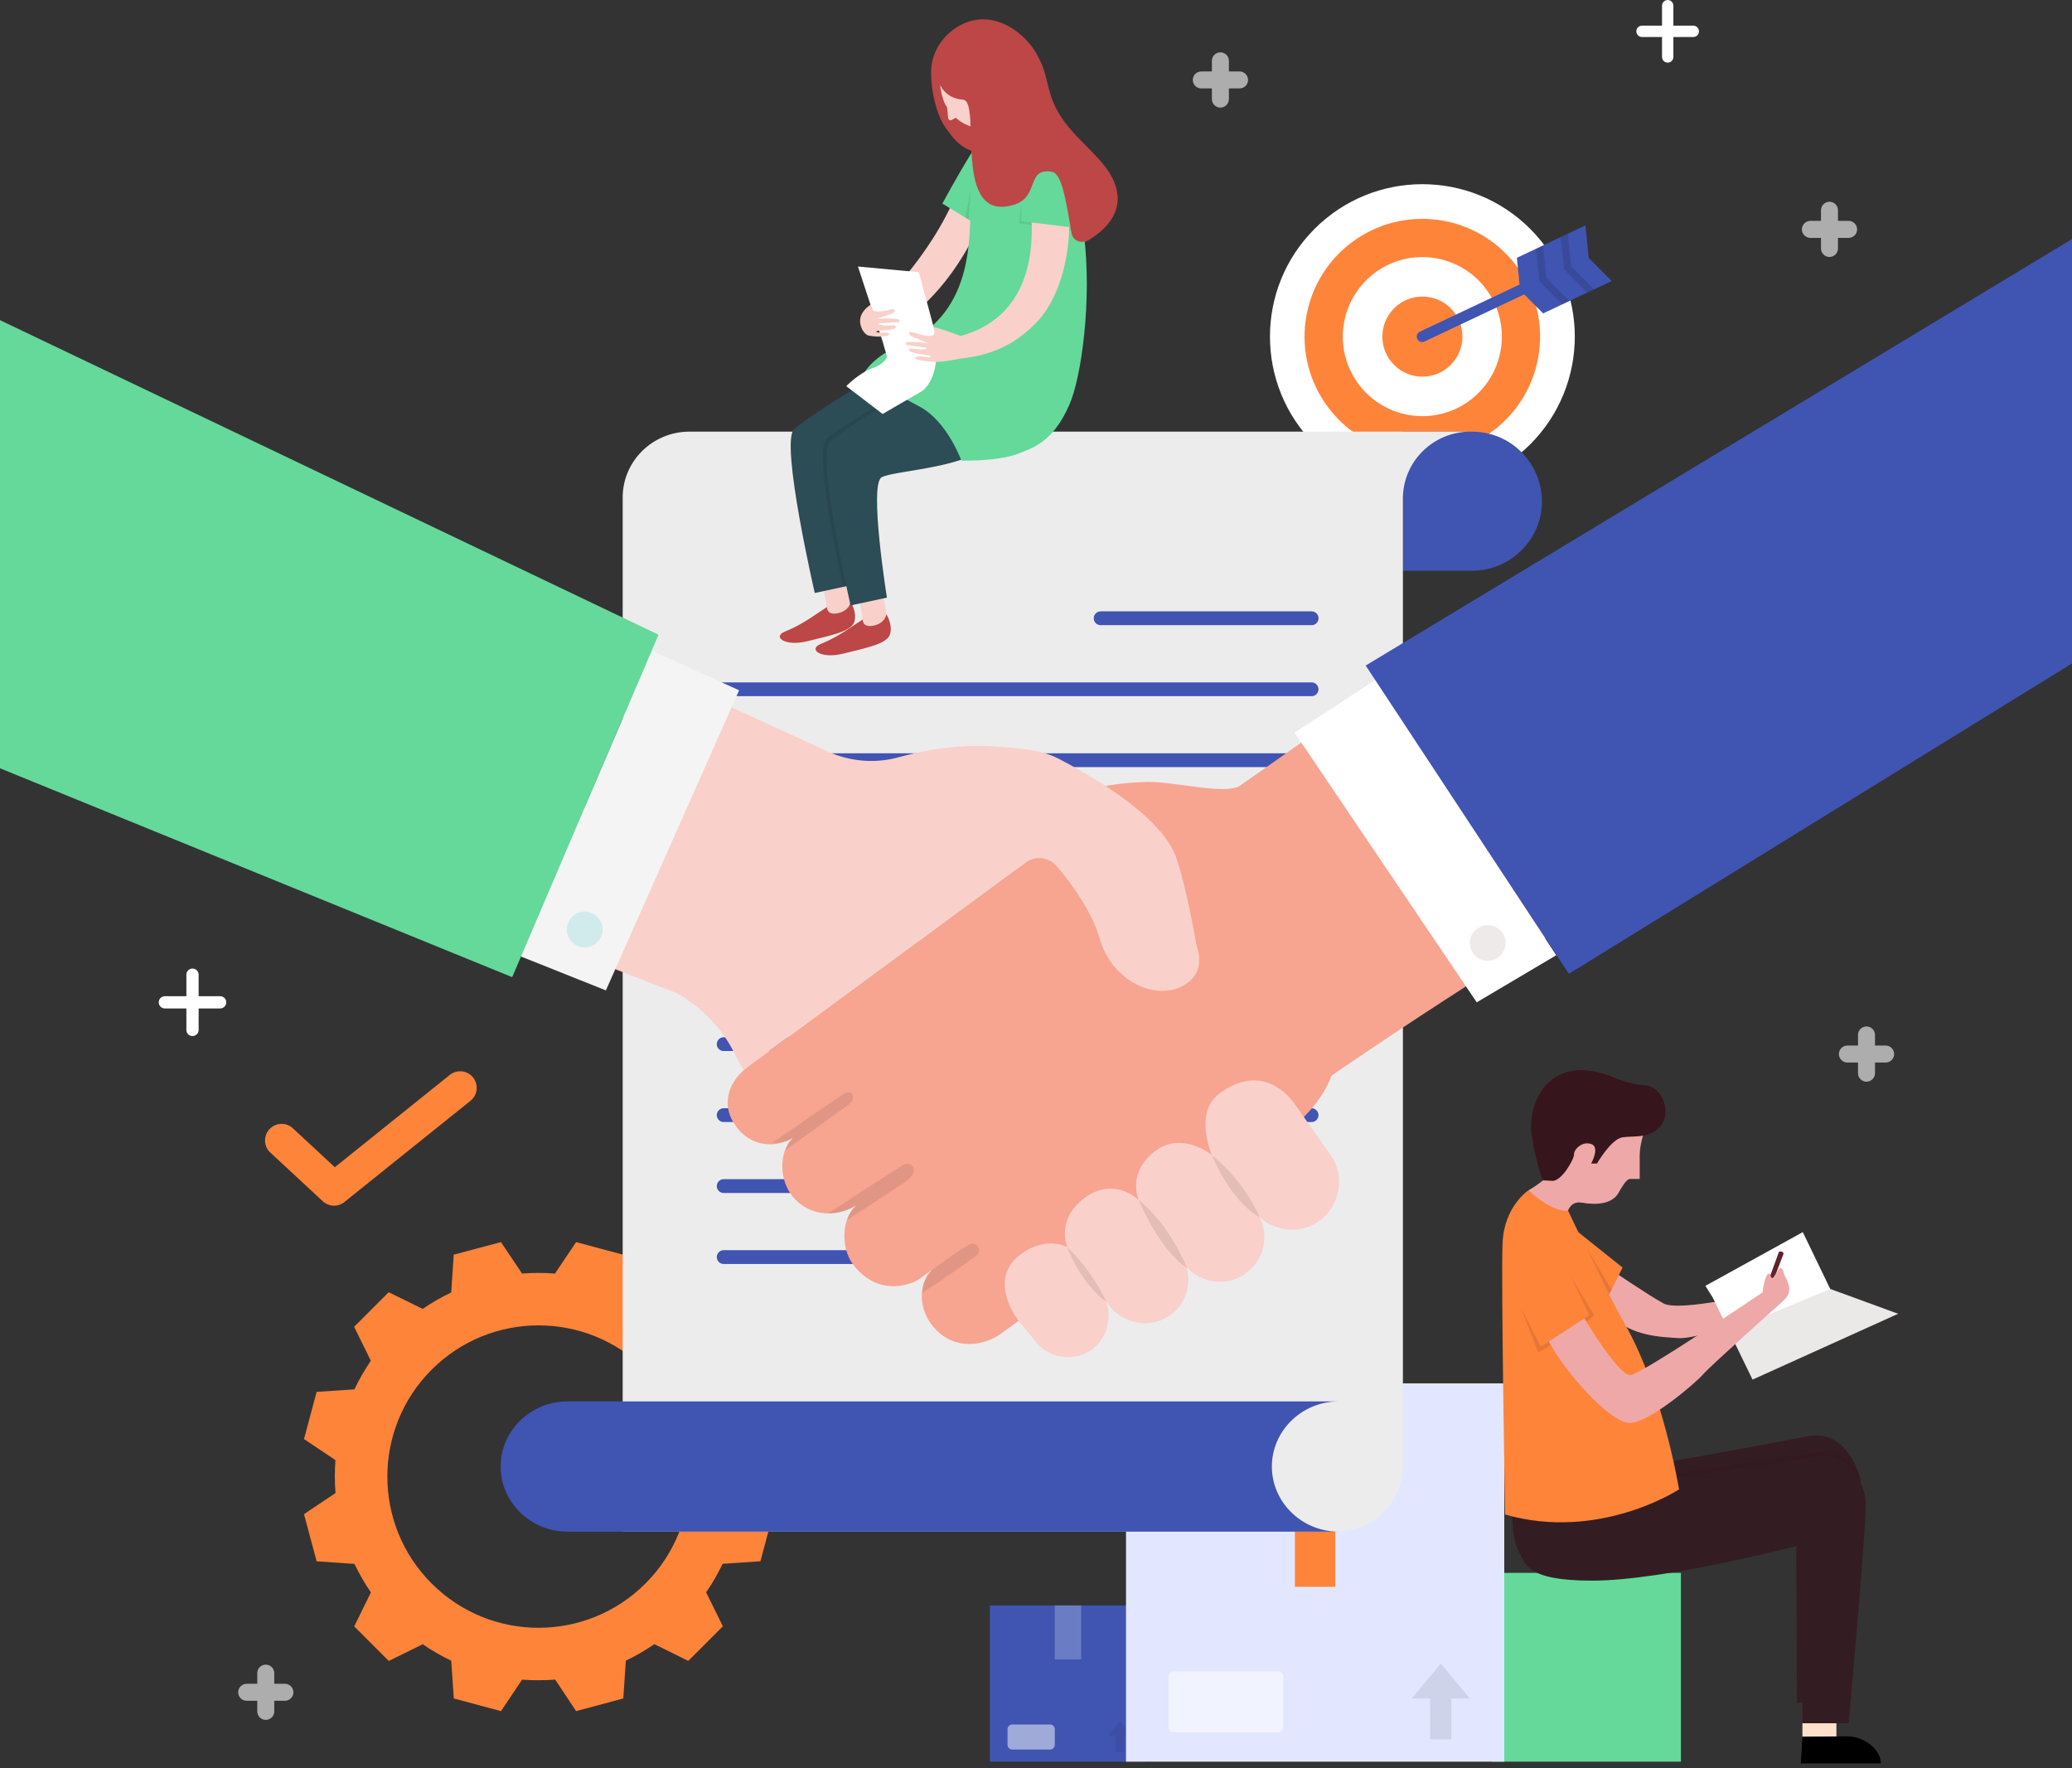 <svg xmlns="http://www.w3.org/2000/svg" width="150" height="128" viewBox="0 0 150 128" fill="none"><rect x="0" y="0" width="150" height="128" fill="#333333" stroke="none"/><g clip-path="url(#clip0_1151_22701)"><path d="M52.332 96.045L49.827 93.543L47.37 94.749C46.707 94.293 46.017 93.9 45.303 93.561L45.12 90.825L41.706 89.913L40.179 92.187L40.191 92.193C39.789 92.157 39.387 92.139 38.985 92.142C38.583 92.139 38.178 92.16 37.776 92.19L37.791 92.184L36.264 89.91L32.847 90.822L32.664 93.561C31.953 93.894 31.266 94.29 30.6 94.749L28.14 93.54L25.638 96.042L26.847 98.502C26.391 99.168 25.995 99.855 25.656 100.572L22.923 100.752L22.008 104.169L24.282 105.693C24.258 106.086 24.237 106.491 24.24 106.884C24.237 107.286 24.258 107.694 24.291 108.093L24.282 108.081L22.008 109.605L22.923 113.019L25.659 113.205C26.004 113.913 26.391 114.606 26.853 115.269L25.644 117.729L28.146 120.231L30.603 119.022C31.269 119.484 31.959 119.874 32.667 120.213L32.853 122.946L36.27 123.864L37.794 121.587C38.19 121.611 38.592 121.632 38.991 121.626C39.393 121.629 39.795 121.611 40.194 121.581L41.706 123.861L45.123 122.946L45.306 120.213C46.017 119.868 46.704 119.472 47.37 119.016L49.827 120.225L52.332 117.723L51.12 115.263C51.576 114.6 51.975 113.91 52.311 113.199L55.05 113.016L55.965 109.599L53.688 108.075L53.682 108.087C53.712 107.688 53.736 107.283 53.73 106.878C53.736 106.485 53.712 106.08 53.688 105.687L55.962 104.163L55.047 100.746L52.308 100.56C51.975 99.852 51.579 99.162 51.12 98.496L52.332 96.045ZM46.728 114.624C42.453 118.899 35.523 118.899 31.248 114.624C26.973 110.352 26.973 103.419 31.251 99.144C35.523 94.872 42.456 94.872 46.728 99.144C51 103.422 51 110.352 46.728 114.624Z" fill="#FE843A"></path><path d="M110.774 32.168C115.083 27.859 115.083 20.873 110.774 16.564C106.465 12.255 99.478 12.255 95.169 16.564C90.86 20.873 90.86 27.859 95.169 32.168C99.478 36.477 106.465 36.477 110.774 32.168Z" fill="white"></path><path d="M107.805 31.39C111.682 28.718 112.659 23.409 109.988 19.532C107.316 15.654 102.007 14.677 98.13 17.349C94.252 20.021 93.275 25.33 95.947 29.207C98.619 33.084 103.928 34.061 107.805 31.39Z" fill="#FE843A"></path><path d="M108.65 25.294C109.162 22.157 107.034 19.198 103.896 18.685C100.758 18.173 97.799 20.302 97.287 23.439C96.775 26.577 98.903 29.536 102.041 30.049C105.179 30.561 108.138 28.432 108.65 25.294Z" fill="white"></path><path d="M105.023 26.415C106.154 25.284 106.154 23.449 105.023 22.317C103.891 21.185 102.056 21.185 100.924 22.317C99.792 23.449 99.792 25.284 100.924 26.415C102.056 27.547 103.891 27.547 105.023 26.415Z" fill="#FE843A"></path><path d="M116.68 20.34L111.714 22.686L110.046 21.012L109.812 18.663L114.777 16.314L115.012 18.666L116.68 20.34Z" fill="#4054B2"></path><path d="M102.957 24.759C102.81 24.759 102.666 24.675 102.6 24.534C102.507 24.336 102.591 24.102 102.789 24.009L110.403 20.409C110.601 20.316 110.835 20.4 110.928 20.598C111.021 20.796 110.937 21.03 110.739 21.123L103.125 24.723C103.071 24.747 103.014 24.759 102.957 24.759Z" fill="#4054B2"></path><path opacity="0.15" d="M115.404 20.947L113.739 19.27L113.502 16.921L112.992 17.161L113.229 19.513L114.894 21.187" fill="#1B1A1C"></path><path opacity="0.15" d="M113.612 21.79L111.947 20.116L111.71 17.767L111.203 18.007L111.44 20.356L113.105 22.03" fill="#1B1A1C"></path><path d="M121.688 113.855H108.023V127.52H121.688V113.855Z" fill="#64D99A"></path><path d="M116.013 113.855H113.703V118.571H116.013V113.855Z" fill="#64D99A"></path><g opacity="0.1"><path d="M119.402 123.98L118.352 125.237H120.452L119.402 123.98Z" fill="#64D99A"></path><path d="M119.787 124.991H119.016V126.716H119.787V124.991Z" fill="#64D99A"></path></g><g opacity="0.5"><path d="M113.355 126.462H109.907C109.715 126.462 109.562 126.309 109.562 126.117V124.614C109.562 124.422 109.715 124.269 109.907 124.269H113.355C113.547 124.269 113.7 124.422 113.7 124.614V126.117C113.7 126.306 113.544 126.462 113.355 126.462Z" fill="#64D99A"></path></g><path d="M82.971 116.214H71.664V127.521H82.971V116.214Z" fill="#4054B2"></path><path d="M78.27 116.214H76.359V120.117H78.27V116.214Z" fill="#6A7DC4"></path><g opacity="0.1"><path d="M81.078 124.59L80.211 125.634H81.948L81.078 124.59Z" fill="#1B1A1C"></path><path d="M81.394 125.43H80.758V126.855H81.394V125.43Z" fill="#1B1A1C"></path></g><g opacity="0.5"><path d="M76.016 126.645H73.282C73.091 126.645 72.938 126.492 72.938 126.3V125.175C72.938 124.983 73.091 124.83 73.282 124.83H76.016C76.207 124.83 76.361 124.983 76.361 125.175V126.3C76.361 126.489 76.204 126.645 76.016 126.645Z" fill="white"></path></g><path d="M108.9 100.137H81.516V127.521H108.9V100.137Z" fill="#E2E7FF"></path><path d="M96.667 100.137H93.742V114.867H96.667V100.137Z" fill="#FE843A"></path><g opacity="0.1"><path d="M104.306 120.423L102.203 122.946H106.412L104.306 120.423Z" fill="#1B1A1C"></path><path d="M105.073 122.454H103.531V125.907H105.073V122.454Z" fill="#1B1A1C"></path></g><g opacity="0.5"><path d="M92.549 125.394H84.947C84.755 125.394 84.602 125.241 84.602 125.049V121.341C84.602 121.149 84.755 120.996 84.947 120.996H92.549C92.741 120.996 92.894 121.149 92.894 121.341V125.049C92.894 125.241 92.741 125.394 92.549 125.394Z" fill="white"></path></g><path d="M106.562 31.245H101.555V41.316H106.562C109.331 41.316 111.626 39.078 111.626 36.309C111.626 33.54 109.388 31.245 106.562 31.245Z" fill="#4054B2"></path><path d="M49.908 31.245C47.259 31.245 45.078 33.366 45.078 36.015V110.871H96.849H96.732C99.381 110.871 101.562 108.75 101.562 106.101V36.075C101.562 33.426 103.74 31.245 106.449 31.245H49.908Z" fill="#ECECEC"></path><path d="M92.075 106.158C92.075 103.566 94.253 101.445 96.905 101.445H41.072C38.423 101.445 36.242 103.566 36.242 106.158C36.242 108.75 38.42 110.871 41.072 110.871H96.905C94.253 110.871 92.075 108.75 92.075 106.158Z" fill="#4054B2"></path><path d="M79.68 44.754H94.953" stroke="#4054B2" stroke-miterlimit="10" stroke-linecap="round" stroke-linejoin="round"></path><path d="M52.391 49.894H94.949" stroke="#4054B2" stroke-miterlimit="10" stroke-linecap="round" stroke-linejoin="round"></path><path d="M52.391 55.029H94.949" stroke="#4054B2" stroke-miterlimit="10" stroke-linecap="round" stroke-linejoin="round"></path><path d="M52.391 60.168H94.949" stroke="#D1EBEC" stroke-width="4.606" stroke-miterlimit="10" stroke-linecap="round" stroke-linejoin="round"></path><path d="M52.391 65.307H94.949" stroke="#D1EBEC" stroke-width="4.606" stroke-miterlimit="10" stroke-linecap="round" stroke-linejoin="round"></path><path d="M52.391 70.443H94.949" stroke="#D1EBEC" stroke-width="4.606" stroke-miterlimit="10" stroke-linecap="round" stroke-linejoin="round"></path><path d="M52.391 75.582H94.949" stroke="#4054B2" stroke-miterlimit="10" stroke-linecap="round" stroke-linejoin="round"></path><path d="M52.391 80.721H94.949" stroke="#4054B2" stroke-miterlimit="10" stroke-linecap="round" stroke-linejoin="round"></path><path d="M52.391 85.857H94.949" stroke="#4054B2" stroke-miterlimit="10" stroke-linecap="round" stroke-linejoin="round"></path><path d="M52.391 90.996H75.761" stroke="#4054B2" stroke-miterlimit="10" stroke-linecap="round" stroke-linejoin="round"></path><path d="M112.355 59.264L106.865 44.861L89.744 56.891C88.655 57.545 85.07 56.573 83.09 56.603C81.107 56.633 79.622 56.978 79.622 56.978C82.13 58.283 84.401 60.431 85.106 61.955C85.106 61.955 85.652 65.534 86.648 68.567C86.993 69.617 86.36 70.64 85.376 71.126C83.48 71.516 81.635 72.944 79.124 65.087C79.124 65.087 78.329 63.812 77.108 62.651C76.31 61.895 75.086 61.817 74.198 62.468L54.215 77.162C52.313 78.581 52.424 80.381 53.228 81.443C54.311 83.084 56.228 83.105 57.404 82.364C56.408 83.333 56.417 85.229 57.215 86.381C58.361 88.043 60.479 88.205 61.979 87.251C62.345 87.011 62.183 87.086 62.183 87.086C60.878 87.995 60.839 90.32 61.763 91.538C63.542 93.86 65.864 93.026 66.509 92.615L67.454 91.928C66.458 92.897 66.407 94.907 67.811 96.311C69.017 97.517 70.829 97.589 72.329 96.635C72.596 96.395 93.227 81.857 93.227 81.857C93.227 81.857 95.531 80.261 96.392 77.861C96.392 77.861 112.043 67.1 115.277 66.233C118.517 65.363 112.355 59.264 112.355 59.264Z" fill="#F7A491"></path><path d="M76.626 54.915C75.345 54.246 73.74 54.174 72.3 54.057C69.249 53.805 66.738 54.36 64.968 54.837C63.288 55.284 61.494 55.116 59.901 54.39L47.685 48.786L37.344 67.353L48.954 71.874C50.826 72.894 52.317 74.475 53.247 76.392L53.823 77.451L74.199 62.448C74.925 61.911 75.948 62.031 76.524 62.724C77.565 63.972 79.065 66.009 79.608 67.935C80.472 70.998 83.637 72.516 85.704 71.325C87.423 70.332 86.646 68.571 86.646 68.571C86.646 68.571 85.863 63.963 85.104 61.959C84.102 59.319 80.031 56.694 76.626 54.915Z" fill="#F9D0CA"></path><path d="M88.264 79.164C86.404 80.55 87.721 83.595 87.721 83.595C87.721 83.595 85.612 81.873 83.68 83.28C81.538 84.84 82.429 86.862 82.429 86.862C82.429 86.862 80.65 85.077 78.457 86.763C76.414 88.335 77.257 90.27 77.257 90.27C77.257 90.27 75.742 89.427 73.909 90.777C71.593 92.484 73.333 95.112 73.81 95.691C74.284 96.273 74.881 96.999 74.881 96.999C75.796 98.319 77.695 98.631 79.015 97.716C80.116 96.93 80.554 95.388 80.056 94.161L80.149 94.299C81.016 95.583 82.66 96.141 84.097 95.55C85.684 94.902 86.32 93.189 85.903 91.719C86.968 92.913 88.798 93.144 90.118 92.229L90.187 92.16C91.507 91.245 91.888 89.496 91.183 88.107C92.329 89.16 94.159 89.322 95.479 88.407C97.018 87.285 97.423 85.119 96.301 83.568L93.667 79.83C92.455 78.222 90.523 77.481 88.264 79.164Z" fill="#F9D0CA"></path><path opacity="0.1" d="M67.465 91.934C67.465 91.934 70.051 90.02 70.36 90.02C70.861 90.02 71.11 90.585 70.591 90.957C70.102 91.308 68.188 92.657 68.188 92.657L66.781 93.558C66.781 93.558 66.793 92.606 67.465 91.934Z" fill="#1B1A1C"></path><path opacity="0.1" d="M61.327 88.311L65.362 85.674C66.808 84.738 65.928 84.102 65.532 84.261C65.142 84.42 60.303 87.603 59.938 87.84C59.938 87.84 61.011 87.876 61.992 87.255C61.992 87.258 61.519 87.675 61.327 88.311Z" fill="#1B1A1C"></path><path opacity="0.1" d="M55.914 82.716C55.914 82.716 61.071 79.176 61.074 79.173C61.653 78.834 62.001 79.38 61.545 79.872C61.482 79.938 56.841 83.265 56.841 83.265C56.841 83.265 57.069 82.632 57.408 82.377C57.408 82.374 56.745 82.776 55.914 82.716Z" fill="#1B1A1C"></path><path opacity="0.1" d="M91.186 88.118C91.186 88.118 90.313 85.751 87.727 83.603C87.727 83.603 89.008 86.871 91.186 88.118Z" fill="#1B1A1C"></path><path opacity="0.1" d="M85.93 91.788C85.93 91.788 84.754 88.737 82.438 86.871C82.438 86.871 83.904 90.453 85.93 91.788Z" fill="#1B1A1C"></path><path opacity="0.1" d="M80.108 94.247C80.108 94.247 79.127 92.033 77.258 90.281C77.261 90.281 78.182 92.84 80.108 94.247Z" fill="#1B1A1C"></path><path d="M53.508 49.968L43.863 71.691L37.68 69.225L47.184 47.105L53.508 49.968Z" fill="#F4F4F4"></path><path d="M47.673 45.945L37.08 70.734L0 55.614V23.175L47.673 45.945Z" fill="#64D99A"></path><path d="M41.031 67.284C41.031 67.998 41.61 68.58 42.327 68.58C43.041 68.58 43.623 68.001 43.623 67.284C43.623 66.57 43.044 65.988 42.327 65.988C41.613 65.988 41.031 66.567 41.031 67.284Z" fill="#D1EBEC"></path><path d="M93.719 53.031L106.907 72.555L112.661 69.147L99.596 49.203L93.719 53.031Z" fill="white"></path><path d="M98.867 48.177L113.576 70.491L150.002 48.024V17.304L98.867 48.177Z" fill="#4054B2"></path><path d="M108.967 67.979C109.123 68.678 108.682 69.368 107.983 69.524C107.284 69.68 106.594 69.239 106.438 68.54C106.282 67.841 106.723 67.151 107.422 66.995C108.121 66.839 108.814 67.28 108.967 67.979Z" fill="#EFEAEA"></path><path d="M120.731 4.533C120.503 4.533 120.32 4.347 120.32 4.122V0.411C120.32 0.183 120.506 0 120.731 0C120.959 0 121.142 0.186 121.142 0.411V4.122C121.142 4.35 120.959 4.533 120.731 4.533Z" fill="white"></path><path d="M122.583 2.679H118.872C118.644 2.679 118.461 2.493 118.461 2.268C118.461 2.04 118.647 1.857 118.872 1.857H122.583C122.811 1.857 122.994 2.043 122.994 2.268C122.994 2.496 122.811 2.679 122.583 2.679Z" fill="white"></path><path d="M13.936 74.997C13.69 74.997 13.492 74.799 13.492 74.553V70.554C13.492 70.308 13.69 70.11 13.936 70.11C14.182 70.11 14.38 70.308 14.38 70.554V74.553C14.38 74.799 14.179 74.997 13.936 74.997Z" fill="white"></path><path d="M15.935 72.999H11.936C11.69 72.999 11.492 72.801 11.492 72.555C11.492 72.309 11.69 72.111 11.936 72.111H15.935C16.181 72.111 16.379 72.309 16.379 72.555C16.379 72.801 16.181 72.999 15.935 72.999Z" fill="white"></path><g opacity="0.6"><path d="M132.443 18.602C132.104 18.602 131.828 18.326 131.828 17.988V15.219C131.828 14.88 132.104 14.604 132.443 14.604C132.782 14.604 133.058 14.88 133.058 15.219V17.988C133.058 18.326 132.782 18.602 132.443 18.602Z" fill="white"></path><path d="M133.829 17.219H131.06C130.721 17.219 130.445 16.943 130.445 16.604C130.445 16.265 130.721 15.989 131.06 15.989H133.829C134.168 15.989 134.444 16.265 134.444 16.604C134.444 16.943 134.171 17.219 133.829 17.219Z" fill="white"></path></g><g opacity="0.6"><path d="M135.123 78.3C134.784 78.3 134.508 78.024 134.508 77.685V74.916C134.508 74.577 134.784 74.301 135.123 74.301C135.462 74.301 135.738 74.577 135.738 74.916V77.685C135.738 78.024 135.462 78.3 135.123 78.3Z" fill="white"></path><path d="M136.509 76.914H133.74C133.401 76.914 133.125 76.638 133.125 76.299C133.125 75.96 133.401 75.684 133.74 75.684H136.509C136.848 75.684 137.124 75.96 137.124 76.299C137.124 76.641 136.848 76.914 136.509 76.914Z" fill="white"></path></g><g opacity="0.6"><path d="M88.349 7.788C88.01 7.788 87.734 7.512 87.734 7.173V4.404C87.734 4.065 88.01 3.789 88.349 3.789C88.688 3.789 88.964 4.065 88.964 4.404V7.173C88.964 7.512 88.688 7.788 88.349 7.788Z" fill="white"></path><path d="M89.736 6.402H86.967C86.628 6.402 86.352 6.126 86.352 5.787C86.352 5.448 86.628 5.172 86.967 5.172H89.736C90.075 5.172 90.351 5.448 90.351 5.787C90.351 6.126 90.078 6.402 89.736 6.402Z" fill="white"></path></g><g opacity="0.6"><path d="M19.24 124.497C18.901 124.497 18.625 124.221 18.625 123.882V121.113C18.625 120.774 18.901 120.498 19.24 120.498C19.579 120.498 19.855 120.774 19.855 121.113V123.882C19.855 124.221 19.579 124.497 19.24 124.497Z" fill="white"></path><path d="M20.626 123.114H17.857C17.518 123.114 17.242 122.838 17.242 122.499C17.242 122.16 17.518 121.884 17.857 121.884H20.626C20.965 121.884 21.241 122.16 21.241 122.499C21.241 122.838 20.965 123.114 20.626 123.114Z" fill="white"></path></g><path d="M24.185 87.276C23.891 87.276 23.597 87.168 23.369 86.955L19.571 83.433C19.085 82.983 19.058 82.224 19.508 81.738C19.958 81.252 20.717 81.225 21.203 81.675L24.239 84.492L32.561 77.811C33.077 77.397 33.833 77.478 34.247 77.994C34.661 78.51 34.58 79.266 34.064 79.68L24.935 87.009C24.716 87.189 24.452 87.276 24.185 87.276Z" fill="#FE843A"></path><path d="M132.944 123.187H130.484V125.722H132.944V123.187Z" fill="#FDE1CA"></path><path d="M120.427 94.351C121.588 94.987 127.588 93.553 127.588 93.553L127.969 95.14C127.969 95.14 122.974 96.937 121.549 96.862C120.124 96.787 118.15 96.67 116.8 95.377C115.45 94.087 114.312 93.598 114.312 93.598L116.413 91.768C116.413 91.771 119.263 93.715 120.427 94.351Z" fill="#EFA8A8"></path><path d="M119.097 81.715C119.097 81.715 118.704 82.782 118.704 83.626C118.704 84.469 118.704 85.341 118.704 85.341C118.704 85.341 118.254 85.341 118.002 85.341C117.75 85.341 117.441 85.876 117.159 86.365C116.724 87.118 115.668 87.258 114.516 87.058C113.364 86.856 113.364 88.38 113.364 88.38C113.364 88.38 111.441 87.933 111.054 87.046C110.667 86.157 110.664 86.157 110.664 86.157C110.664 86.157 112.548 85.117 112.605 84.159C112.662 83.203 112.746 80.224 114.123 79.716C115.497 79.213 119.295 80.365 119.097 81.715Z" fill="#EFA8A8"></path><path d="M116.591 77.889C116.591 77.889 118.04 78.537 119.102 78.564C120.164 78.591 121.034 80.28 120.305 81.375C119.573 82.473 118.253 82.191 117.437 82.332C116.621 82.473 115.61 84.225 115.61 84.225H115.187C115.187 84.225 115.862 83.034 115.187 82.809C114.512 82.584 113.924 83.235 113.951 83.556C113.978 83.877 113.054 85.518 112.376 85.479C111.698 85.44 111.698 85.44 111.698 85.44C111.698 85.44 111.194 84.267 110.885 82.131C110.573 80.001 111.977 76.203 116.591 77.889Z" fill="#37151C"></path><path d="M111.101 110.941C111.101 110.941 110.513 112.837 115.802 112.837C121.088 112.837 130.031 110.323 130.031 110.323L130.088 123.241H133.463C133.463 123.241 134.924 108.28 134.699 107.155C134.474 106.03 133.316 103.462 130.886 103.96C128.456 104.458 117.44 106.426 117.44 106.426L110.594 107.287L111.101 110.941Z" fill="#331D22"></path><path d="M114.257 89.19L117.464 91.755L116.171 94.353C116.171 94.353 111.875 91.617 111.914 90.453C111.953 89.289 114.257 89.19 114.257 89.19Z" fill="#FE843A"></path><path d="M123.998 93.939L123.461 93.078L130.511 89.19L132.497 93.303L137.411 95.1L126.875 99.864L125.165 96.342L123.998 93.939Z" fill="white"></path><path opacity="0.43" d="M120.893 106.713L131.861 105.114C131.861 105.114 134.387 104.946 134.693 107.559C134.693 107.559 134.561 105.828 130.661 106.689C126.761 107.55 117.461 109.125 117.461 109.125L120.893 106.713Z" fill="#37151C"></path><path d="M109.929 112.282C110.448 113.179 110.415 114.418 115.272 114.418C120.558 114.418 130.398 111.823 130.398 111.823L130.455 124.741H133.83C133.83 124.741 135.18 109.798 135.066 108.655C134.916 107.116 133.683 104.962 131.253 105.46C128.823 105.958 109.422 108.625 109.422 108.625C109.422 108.625 109.41 111.385 109.929 112.282Z" fill="#331D22"></path><path d="M110.66 86.157C110.66 86.157 108.887 87.309 108.776 89.982C108.662 92.655 108.953 109.011 108.953 109.629C115.796 111.597 121.553 107.811 121.553 107.811C121.553 107.811 120.392 100.686 117.638 95.859C116.261 93.444 113.513 87.624 113.513 87.624C113.513 87.624 112.514 87.876 110.66 86.157Z" fill="#FE843A"></path><path opacity="0.12" d="M113.711 92.403L115.061 95.196L114.686 95.439L114.878 95.682L115.418 95.196L113.711 92.403Z" fill="#37151C"></path><path opacity="0.12" d="M110.117 94.689L111.539 97.465L112.121 97.113L112.271 97.38L111.359 97.906L110.117 94.689Z" fill="#37151C"></path><path opacity="0.12" d="M114.883 90.378L116.494 93.714L116.668 93.36L114.883 90.378Z" fill="#37151C"></path><path opacity="0.1" d="M132.504 93.304L137.418 95.101L126.882 99.865L125.172 96.343" fill="#37151C"></path><path d="M128.787 90.606L127.539 94.047L127.587 94.32L127.806 94.194L129.123 90.741C129.126 90.738 129.078 90.537 128.787 90.606Z" fill="#60212C"></path><path d="M114.693 95.44C114.693 95.44 117.21 99.646 118.047 99.541C118.884 99.436 127.593 93.556 127.593 93.556C127.593 93.556 127.677 92.824 127.845 92.446C128.013 92.065 128.1 92.215 128.1 92.215C128.1 92.215 128.202 92.392 128.265 92.5C128.328 92.608 128.517 92.275 128.637 92.068C128.757 91.861 128.847 91.693 129 91.843C129.126 91.969 129.123 92.209 129.222 92.389C129.786 93.403 129.495 93.802 129.021 94.231C128.544 94.663 123.822 98.872 123.288 99.49C122.754 100.108 119.406 102.976 118.002 103.006C116.595 103.033 113.277 99.292 112.125 97.114L114.693 95.44Z" fill="#EFA8A8"></path><path d="M136.16 127.647C136.16 126.564 134.849 125.688 133.766 125.688L130.481 125.715L130.367 127.647H136.16Z" fill="black"></path><path d="M60.843 44.661C60.852 44.661 61.728 44.553 61.662 44.154L61.245 41.502C61.17 41.022 60.72 40.692 60.243 40.77C59.763 40.845 59.436 41.295 59.511 41.772L59.928 44.424C59.955 44.535 60.372 44.721 60.843 44.661Z" fill="#F9D0CA"></path><path d="M70.442 1.479C72.434 1.032 74.294 2.532 75.068 3.945C75.74 5.169 75.659 5.568 76.073 6.912C76.805 9.279 78.923 10.569 80.117 12.213C81.227 13.743 81.44 15.669 79.004 17.259C77.102 18.501 74.558 17.493 73.754 15.648C73.214 14.409 73.154 15.102 72.827 13.194C72.446 10.953 72.698 11.79 70.529 11.004C69.368 10.584 69.029 10.011 68.48 9.279C67.628 8.142 67.229 5.622 67.481 4.473C67.835 2.862 69.158 1.767 70.442 1.479Z" fill="#BC4746"></path><path d="M64.514 23.924C64.34 23.924 64.163 23.879 64.001 23.786C63.509 23.504 63.338 22.874 63.62 22.382C64.457 20.927 68.312 17.81 70.187 11.411C70.346 10.865 71.021 10.652 71.543 10.88C72.065 11.108 72.488 12.35 72.302 12.887C69.761 20.165 66.812 22.055 65.405 23.408C65.135 23.672 64.871 23.924 64.514 23.924Z" fill="#F9D0CA"></path><path d="M71.52 33.18C74.613 32.913 76.212 32.037 77.415 29.301C79.17 25.314 80.499 6.945 71.34 9.603C68.241 10.503 73.683 21.9 64.647 25.275C63.672 25.641 62.496 26.745 62.388 27.423C61.983 29.994 67.665 33.516 71.52 33.18Z" fill="#64D99A"></path><path d="M62.908 27.468C62.908 27.468 58.546 30.111 57.49 31.065C56.458 31.998 58.984 42.924 58.984 42.924L61.615 42.36C61.615 42.36 60.298 34.17 61.234 33.648C62.17 33.126 69.064 32.652 70.096 30.681C70.738 29.451 70.99 27.627 68.863 27.099C66.082 26.409 64.591 26.493 62.908 27.468Z" fill="#2C4C56"></path><path d="M62.109 19.293L66.525 19.704L68.319 26.409L64.101 25.344L62.109 19.293Z" fill="white"></path><path d="M74.117 4.827C73.541 3.084 71.759 2.172 70.136 2.793C68.513 3.414 67.667 5.328 68.243 7.074C68.351 7.404 68.378 7.509 68.564 7.773L68.636 8.508C68.621 8.652 68.774 8.754 68.903 8.685L69.191 8.529C69.575 8.868 70.031 9.108 70.517 9.222L70.82 10.563C70.946 11.067 71.354 11.112 71.852 11.112C71.939 11.112 72.029 11.103 72.119 11.079C72.713 10.932 73.151 10.689 73.004 10.095L72.713 8.862C74.009 8.076 74.633 6.384 74.117 4.827Z" fill="#F9D0CA"></path><path d="M58.666 44.739C58.666 44.739 57.787 45.333 56.836 45.711C55.885 46.092 56.812 46.824 58.462 46.413C60.115 45.999 61.609 45.72 61.84 45.03C62.071 44.34 61.579 43.554 61.579 43.554C61.579 43.554 61.528 44.22 60.622 44.394C59.833 44.544 59.863 43.944 59.863 43.944L58.666 44.739Z" fill="#BC4746"></path><path opacity="0.17" d="M61.04 42.48C61.04 42.48 58.811 32.691 59.843 31.758C60.899 30.804 66.194 27.732 66.194 27.732L67.457 27.501L60.689 33.18L62.132 42.216L61.04 42.48Z" fill="#162B30"></path><path d="M63.437 45.561C63.446 45.561 64.322 45.453 64.255 45.054L63.839 42.402C63.764 41.922 63.313 41.592 62.837 41.67C62.356 41.745 62.029 42.195 62.105 42.672L62.522 45.324C62.548 45.435 62.968 45.621 63.437 45.561Z" fill="#F9D0CA"></path><path d="M65.502 28.368C65.502 28.368 61.14 31.011 60.084 31.965C59.052 32.898 61.578 43.824 61.578 43.824L64.209 43.26C64.209 43.26 62.892 35.07 63.828 34.548C64.764 34.026 70.653 33.864 71.688 31.89C72.72 29.916 70.74 25.098 65.502 28.368Z" fill="#2C4C56"></path><path d="M61.252 45.639C61.252 45.639 60.373 46.233 59.422 46.611C58.471 46.992 59.398 47.724 61.048 47.313C62.701 46.899 64.195 46.62 64.426 45.93C64.657 45.24 64.165 44.454 64.165 44.454C64.165 44.454 64.114 45.12 63.208 45.294C62.419 45.444 62.449 44.844 62.449 44.844L61.252 45.639Z" fill="#BC4746"></path><path d="M63.053 22.053C63.053 22.053 63.053 22.245 63.184 22.437C63.316 22.632 64.079 22.509 64.243 22.464C64.66 22.356 64.675 22.383 64.733 22.413C64.79 22.443 64.805 22.62 64.528 22.716C64.252 22.815 63.487 23.067 63.487 23.067C63.487 23.067 65.044 22.98 65.12 23.19C65.177 23.361 64.993 23.322 64.784 23.337C64.576 23.355 63.752 23.4 63.593 23.412C63.428 23.424 63.895 23.58 64.121 23.565C64.352 23.547 64.712 23.547 64.712 23.547C64.712 23.547 65.005 23.604 64.796 23.751C64.585 23.895 63.995 23.91 63.647 23.94C63.355 23.967 63.346 24.081 63.779 24.075C64.168 24.066 64.103 24.063 64.219 24.09C64.481 24.15 64.388 24.246 64.228 24.303C64.07 24.36 63.469 24.411 62.885 24.291C62.566 24.228 62.167 23.604 62.288 23.019C62.416 22.392 63.053 22.053 63.053 22.053Z" fill="#F9D0CA"></path><path opacity="0.1" d="M73.947 14.76V16.017L77.763 16.479L77.652 16.683L73.773 16.17L73.947 14.76Z" fill="#162B30"></path><path d="M71.501 16.734C71.501 16.734 73.643 12.948 72.581 12.072C71.519 11.196 71.252 9.594 70.295 11.13C69.338 12.666 68.219 14.736 68.219 14.736L71.501 16.734Z" fill="#64D99A"></path><path opacity="0.1" d="M70.276 13.755L70.117 15.891L69.883 15.75L70.276 13.755Z" fill="#162B30"></path><path d="M62.914 27.468C62.914 27.468 64.57 28.365 66.574 29.433C68.578 30.498 69.598 33.345 69.598 33.345C69.598 33.345 73.06 33.435 74.302 32.541C75.544 31.647 75.097 26.973 73.6 26.1C69.091 23.472 62.914 27.468 62.914 27.468Z" fill="#64D99A"></path><path d="M69.539 24.324C75.251 22.746 75.062 16.725 74.318 13.113C74.195 12.513 74.582 11.928 75.182 11.805C75.782 11.682 76.973 12.417 77.096 13.017C78.02 17.505 76.799 21.48 75.101 23.271C74.051 24.378 72.449 25.638 69.701 25.932" fill="#F9D0CA"></path><path d="M77.762 16.479C77.762 16.479 78.149 12.147 76.82 11.787C75.491 11.427 74.393 11.721 74.156 13.515C73.919 15.309 73.946 16.014 73.946 16.014L77.762 16.479Z" fill="#64D99A"></path><path d="M67.77 5.24C67.929 6.044 68.298 7.1 69.72 7.217C71.121 7.331 68.808 16.316 73.473 14.798C75.246 14.219 74.286 12.116 76.146 12.434C76.821 12.551 77.115 14.114 77.568 16.853C77.73 17.837 79.215 17.654 79.11 16.664C78.771 13.511 74.973 6.809 75.018 6.56C75.297 5.024 74.295 3.323 72.978 2.522C72.675 2.339 71.247 1.526 69.744 2.195C68.523 2.738 67.599 4.376 67.77 5.24Z" fill="#BC4746"></path><path d="M64.203 25.776C64.203 25.776 64.218 26.25 63.171 26.646C62.124 27.042 61.266 27.954 61.266 27.954L63.897 29.967C63.897 29.967 65.766 28.875 66.609 28.395C67.452 27.915 67.914 26.505 67.752 25.089C67.587 23.673 63.945 24.873 63.945 24.873L64.203 25.776Z" fill="white"></path><path d="M67.584 23.676C67.629 23.862 67.722 24.063 67.575 24.243C67.428 24.426 66.678 24.24 66.516 24.183C66.108 24.042 65.91 24.021 65.85 24.045C65.79 24.072 65.76 24.246 66.03 24.363C66.297 24.483 67.224 24.849 67.224 24.849C67.224 24.849 65.679 24.633 65.586 24.837C65.514 25.002 65.703 24.981 65.91 25.011C66.114 25.044 66.933 25.158 67.092 25.185C67.254 25.212 66.777 25.326 66.552 25.293C66.324 25.257 65.964 25.224 65.964 25.224C65.964 25.224 65.664 25.257 65.865 25.422C66.063 25.581 66.852 25.659 67.194 25.719C67.482 25.77 67.482 25.884 67.05 25.842C66.663 25.803 66.528 25.791 66.408 25.809C66.141 25.845 66.225 25.95 66.381 26.019C66.534 26.088 67.578 26.25 68.172 26.178C68.772 26.109 69.837 25.908 69.837 25.908L69.906 24.45C69.906 24.447 68.043 23.748 67.584 23.676Z" fill="#F9D0CA"></path></g><defs><clipPath id="clip0_1151_22701"><rect width="150" height="127.647" fill="white"></rect></clipPath></defs></svg>